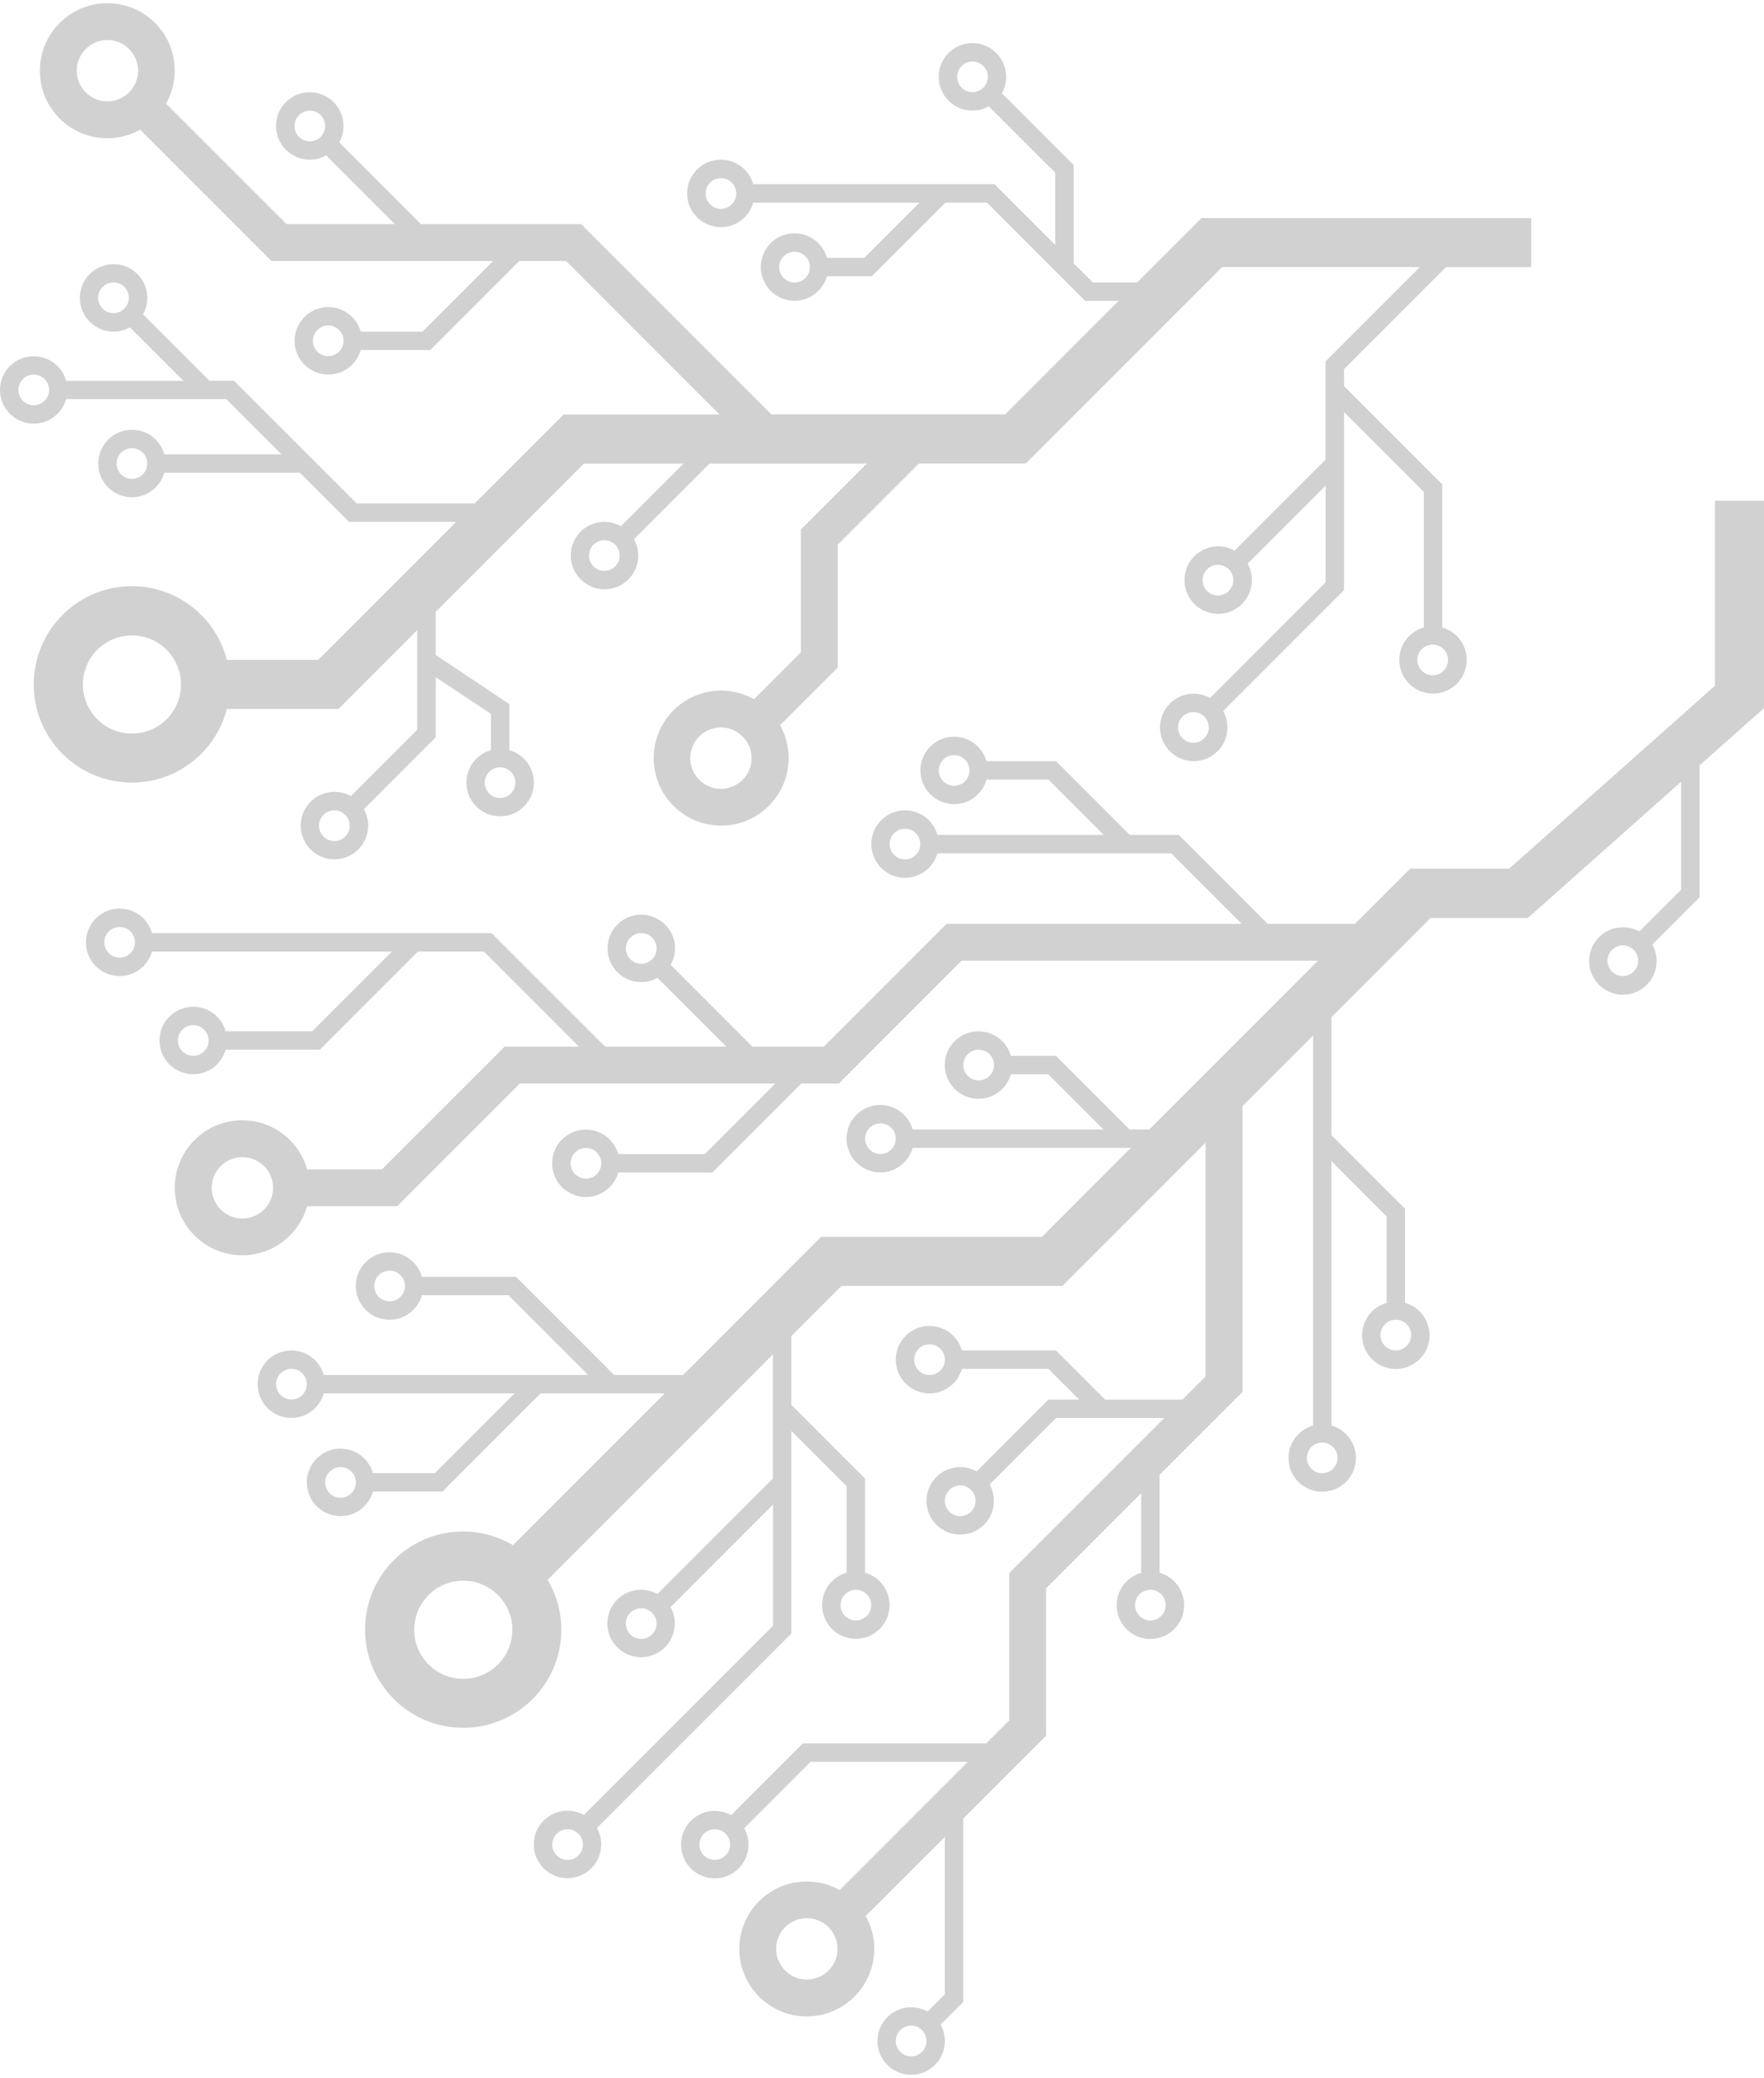 <?xml version="1.0" encoding="UTF-8"?><svg xmlns="http://www.w3.org/2000/svg" id="_Ã‘Ã«Ã®Ã©_1" viewBox="0 0 214.98 252.37" aria-hidden="true" style="fill:url(#CerosGradient_idabdb50c72);" width="214px" height="252px"><defs><linearGradient class="cerosgradient" data-cerosgradient="true" id="CerosGradient_idabdb50c72" gradientUnits="userSpaceOnUse" x1="50%" y1="100%" x2="50%" y2="0%"><stop offset="0%" stop-color="#D1D1D1"/><stop offset="100%" stop-color="#D1D1D1"/></linearGradient><linearGradient/><style>.cls-1{fill:#4ac2e3;}</style></defs><path class="cls-1" d="M209,83.15l-25.07,22.28h-12.07l-6.73,6.73h-10.63l-10.84-10.84h-5.98l-8.97-8.97h-8.48c-.49-1.73-2.07-2.99-3.95-2.99-2.27,0-4.11,1.84-4.11,4.11,0,2.27,1.84,4.11,4.11,4.11,1.88,0,3.46-1.26,3.95-2.99h7.55l6.73,6.73h-20.26c-.49-1.73-2.07-2.99-3.95-2.99-2.27,0-4.11,1.84-4.11,4.11s1.84,4.11,4.11,4.11c1.88,0,3.46-1.27,3.95-2.99h28.48l8.6,8.6h-35.98l-14.95,14.96h-8.7l-9.97-9.97c.35-.62.54-1.3.54-1.99,0-1.05-.4-2.11-1.21-2.91-.8-.8-1.86-1.21-2.91-1.21-1.05,0-2.11.4-2.91,1.2-.8.8-1.2,1.86-1.2,2.91s.41,2.11,1.2,2.91c.8.8,1.86,1.2,2.9,1.2h0c.69,0,1.37-.19,1.99-.53l8.39,8.39h-14.77l-13.84-13.83H18.53c-.49-1.73-2.07-2.99-3.95-2.99-2.27,0-4.11,1.84-4.11,4.11,0,2.27,1.84,4.11,4.11,4.11,1.88,0,3.46-1.26,3.95-2.99h29.23l-9.72,9.72h-10.54c-.49-1.73-2.07-2.99-3.95-2.99-2.27,0-4.11,1.84-4.11,4.11s1.84,4.11,4.11,4.11c1.88,0,3.46-1.26,3.95-2.99h11.47l11.96-11.96h8.04l11.59,11.59h-9.06l-14.96,14.95h-9.11c-.98-3.45-4.14-5.98-7.91-5.98-4.54,0-8.22,3.68-8.22,8.23,0,4.54,3.68,8.22,8.22,8.22,3.76,0,6.93-2.53,7.91-5.98h10.97l14.96-14.95h31.13l-8.6,8.6h-10.54c-.49-1.73-2.07-2.99-3.95-2.99-2.27,0-4.11,1.84-4.11,4.11,0,2.27,1.84,4.11,4.11,4.11,1.88,0,3.46-1.26,3.95-2.99h11.47l10.84-10.84h4.58l14.95-14.96h43.44l-20.56,20.56h-2.41l-8.97-8.97h-5.49c-.49-1.72-2.07-2.99-3.95-2.99-2.27,0-4.11,1.84-4.11,4.11,0,2.27,1.84,4.11,4.11,4.11,1.88,0,3.47-1.26,3.95-2.99h4.55l6.73,6.73h-23.25c-.49-1.72-2.07-2.99-3.95-2.99-2.27,0-4.11,1.84-4.11,4.11,0,2.27,1.84,4.11,4.11,4.11,1.88,0,3.47-1.27,3.95-2.99h26.59l-10.84,10.84h-26.92l-16.82,16.83h-8.39l-11.96-11.96h-11.47c-.49-1.73-2.07-2.99-3.95-2.99-2.27,0-4.11,1.84-4.11,4.11s1.84,4.11,4.11,4.11c1.88,0,3.47-1.27,3.95-2.99h10.54l9.72,9.72h-32.22c-.49-1.73-2.07-2.99-3.95-2.99-2.27,0-4.11,1.84-4.11,4.11,0,2.27,1.84,4.11,4.11,4.11,1.88,0,3.46-1.26,3.95-2.99h23.25l-9.72,9.72h-7.54c-.49-1.73-2.07-2.99-3.95-2.99-2.27,0-4.11,1.84-4.11,4.11,0,2.27,1.84,4.11,4.11,4.11,1.88,0,3.46-1.26,3.95-2.99h8.48l11.96-11.96h15.12l-18.49,18.49c-1.78-1.05-3.85-1.67-6.07-1.67-6.61,0-11.96,5.36-11.96,11.96,0,6.61,5.36,11.96,11.96,11.96,6.61,0,11.96-5.36,11.96-11.96,0-2.22-.62-4.29-1.67-6.07l27.46-27.46v15.12l-14.07,14.07c-.59-.33-1.28-.52-2-.52-2.27,0-4.11,1.84-4.11,4.11,0,2.27,1.84,4.11,4.11,4.11,2.27,0,4.11-1.84,4.11-4.11,0-.73-.19-1.41-.52-2l12.49-12.49v14.77l-23.05,23.05c-.59-.33-1.28-.52-2-.52-2.27,0-4.11,1.84-4.11,4.11,0,2.27,1.84,4.11,4.11,4.11,2.27,0,4.11-1.84,4.11-4.11,0-.73-.19-1.41-.52-2l23.7-23.7v-24.68l6.73,6.73v10.54c-1.73.49-2.99,2.07-2.99,3.95,0,2.27,1.84,4.11,4.11,4.11s4.11-1.84,4.11-4.11c0-1.88-1.27-3.47-2.99-3.95v-11.47l-8.97-8.97v-8.39l6.1-6.1h26.92l17.45-17.45v28.49l-2.8,2.8h-9.44l-5.98-5.98h-11.47c-.49-1.72-2.07-2.99-3.95-2.99-2.27,0-4.11,1.84-4.11,4.11s1.84,4.11,4.11,4.11c1.88,0,3.46-1.27,3.95-2.99h10.54l3.74,3.74h-3.74l-8.75,8.75c-.59-.33-1.28-.52-2-.52-2.27,0-4.11,1.84-4.11,4.11s1.84,4.11,4.11,4.11c2.27,0,4.11-1.84,4.11-4.11,0-.73-.19-1.41-.52-2l8.09-8.09h13.19l-18.89,18.88v17.95l-2.8,2.8h-22.34l-8.75,8.75c-.59-.33-1.28-.52-2-.52-2.27,0-4.11,1.84-4.11,4.11s1.84,4.11,4.11,4.11c2.27,0,4.11-1.84,4.11-4.11,0-.73-.19-1.41-.52-2l8.09-8.09h19.17l-15.63,15.63c-1.19-.66-2.55-1.05-4.01-1.05-4.54,0-8.22,3.68-8.22,8.22s3.68,8.22,8.22,8.22c4.54,0,8.22-3.68,8.23-8.22,0-1.46-.38-2.82-1.05-4.01l9.65-9.64v19.17l-2.11,2.11c-.59-.33-1.28-.52-2-.52-2.27,0-4.11,1.84-4.11,4.11s1.84,4.11,4.11,4.11c2.27,0,4.11-1.84,4.11-4.11,0-.73-.19-1.41-.52-2l2.77-2.77v-22.34l10.09-10.09v-17.95s11.59-11.59,11.59-11.59v9.7c-1.73.49-2.99,2.07-2.99,3.95,0,2.27,1.84,4.11,4.11,4.11s4.11-1.84,4.11-4.11c0-1.88-1.26-3.47-2.99-3.95v-11.94l10.1-10.09v-34.83l8.6-8.6v47.52c-1.73.49-2.99,2.07-2.99,3.95,0,2.27,1.84,4.11,4.11,4.11s4.11-1.84,4.11-4.11c0-1.88-1.26-3.47-2.99-3.95v-32.22l6.73,6.73v10.54c-1.73.49-2.99,2.07-2.99,3.95,0,2.27,1.84,4.11,4.11,4.11s4.11-1.84,4.11-4.11c0-1.88-1.26-3.47-2.99-3.95v-11.47l-8.97-8.97v-14.37l12.08-12.08h11.86l18.68-16.6v13.15l-5.1,5.1c-.59-.33-1.27-.52-2-.52-2.27,0-4.11,1.84-4.11,4.11,0,2.27,1.84,4.11,4.11,4.11,2.27,0,4.11-1.84,4.11-4.11,0-.73-.19-1.41-.52-2l5.76-5.76v-16.07l7.85-6.98v-25.27h-5.98v22.58ZM116.28,95.34c-1.03,0-1.87-.84-1.87-1.87,0-1.03.84-1.87,1.87-1.87,1.03,0,1.87.84,1.87,1.87,0,1.03-.84,1.87-1.87,1.87ZM110.29,104.31c-1.03,0-1.87-.84-1.87-1.87,0-1.03.84-1.87,1.87-1.87,1.03,0,1.87.84,1.87,1.87,0,1.03-.84,1.87-1.87,1.87ZM79.46,116.48c-.37.37-.84.55-1.32.55-.48,0-.95-.18-1.32-.55-.37-.37-.55-.84-.55-1.32,0-.48.18-.96.55-1.32l-.79-.79.8.79c.37-.37.84-.55,1.32-.55.48,0,.95.18,1.32.55.37.37.55.84.55,1.32,0,.48-.18.95-.55,1.32ZM14.58,116.28c-1.03,0-1.87-.84-1.87-1.87,0-1.03.84-1.87,1.87-1.87,1.03,0,1.87.84,1.87,1.87,0,1.03-.84,1.87-1.87,1.87ZM23.55,128.24c-1.03,0-1.87-.84-1.87-1.87,0-1.03.84-1.87,1.87-1.87,1.03,0,1.87.84,1.87,1.87,0,1.03-.84,1.87-1.87,1.87ZM29.54,148.06c-2.06,0-3.73-1.68-3.74-3.74,0-2.06,1.67-3.73,3.74-3.74,2.06,0,3.74,1.68,3.74,3.74,0,2.06-1.68,3.73-3.74,3.74ZM71.41,143.2c-1.03,0-1.87-.84-1.87-1.87,0-1.03.84-1.87,1.87-1.87,1.03,0,1.87.84,1.87,1.87,0,1.03-.84,1.87-1.87,1.87ZM119.27,131.23c-1.03,0-1.87-.84-1.87-1.87,0-1.03.84-1.87,1.87-1.87,1.03,0,1.87.84,1.87,1.87,0,1.03-.84,1.87-1.87,1.87ZM107.3,140.2c-1.03,0-1.87-.84-1.87-1.87,0-1.03.84-1.87,1.87-1.87,1.03,0,1.87.84,1.87,1.87,0,1.03-.84,1.87-1.87,1.87ZM47.48,158.15c-1.03,0-1.87-.84-1.87-1.87,0-1.03.84-1.87,1.87-1.87,1.03,0,1.87.84,1.87,1.87,0,1.03-.84,1.87-1.87,1.87ZM35.52,170.11c-1.03,0-1.87-.84-1.87-1.87,0-1.03.84-1.87,1.87-1.87,1.03,0,1.87.84,1.87,1.87,0,1.03-.84,1.87-1.87,1.87ZM41.5,182.08c-1.03,0-1.87-.84-1.87-1.87,0-1.03.84-1.87,1.87-1.87,1.03,0,1.87.84,1.87,1.87,0,1.03-.84,1.87-1.87,1.87ZM56.46,204.14c-3.3,0-5.98-2.68-5.98-5.98,0-3.3,2.68-5.98,5.98-5.98,3.3,0,5.98,2.68,5.98,5.98,0,3.3-2.68,5.98-5.98,5.98ZM78.14,199.28c-1.03,0-1.87-.84-1.87-1.87,0-1.03.84-1.87,1.87-1.87,1.03,0,1.87.84,1.87,1.87,0,1.03-.84,1.87-1.87,1.87ZM69.17,226.2c-1.03,0-1.87-.84-1.87-1.87,0-1.03.84-1.87,1.87-1.87,1.03,0,1.87.84,1.87,1.87,0,1.03-.84,1.87-1.87,1.87ZM106.18,195.16c0,1.03-.84,1.87-1.87,1.87-1.03,0-1.87-.84-1.87-1.87,0-1.03.84-1.87,1.87-1.87,1.03,0,1.87.84,1.87,1.87ZM113.28,167.12c-1.03,0-1.87-.84-1.87-1.87,0-1.03.84-1.87,1.87-1.87,1.03,0,1.87.84,1.87,1.87,0,1.03-.84,1.87-1.87,1.87ZM117.02,184.32c-1.03,0-1.87-.84-1.87-1.87,0-1.03.84-1.87,1.87-1.87,1.03,0,1.87.84,1.87,1.87,0,1.03-.84,1.87-1.87,1.87ZM87.11,226.2c-1.03,0-1.87-.84-1.87-1.87,0-1.03.84-1.87,1.87-1.87,1.03,0,1.87.84,1.87,1.87,0,1.03-.84,1.87-1.87,1.87ZM98.33,240.78c-2.06,0-3.74-1.68-3.74-3.74,0-2.06,1.68-3.74,3.74-3.74,2.06,0,3.74,1.68,3.74,3.74,0,2.06-1.68,3.73-3.74,3.74ZM111.04,250.13c-1.03,0-1.87-.84-1.87-1.87,0-1.03.84-1.87,1.87-1.87,1.03,0,1.87.84,1.87,1.87,0,1.03-.84,1.87-1.87,1.87ZM142.07,195.16c0,1.03-.84,1.87-1.87,1.87-1.03,0-1.87-.84-1.87-1.87,0-1.03.84-1.87,1.87-1.87,1.03,0,1.87.84,1.87,1.87ZM163.01,177.22c0,1.03-.84,1.87-1.87,1.87-1.03,0-1.87-.84-1.87-1.87,0-1.03.84-1.87,1.87-1.87,1.03,0,1.87.84,1.87,1.87ZM171.98,162.26c0,1.03-.84,1.87-1.87,1.87-1.03,0-1.87-.84-1.87-1.87,0-1.03.84-1.87,1.87-1.87,1.03,0,1.87.84,1.87,1.87ZM197.78,118.52c-1.03,0-1.87-.84-1.87-1.87,0-1.03.84-1.87,1.87-1.87,1.03,0,1.87.84,1.87,1.87,0,1.03-.84,1.87-1.87,1.87Z" style="fill:url(#CerosGradient_idabdb50c72);"/><path class="cls-1" d="M146.44,26.17l-7.85,7.85h-5.4l-2.34-2.34v-11.96l-8.75-8.75c.33-.59.52-1.28.52-2,0-2.27-1.84-4.11-4.11-4.11-2.27,0-4.11,1.84-4.11,4.11,0,2.27,1.84,4.11,4.11,4.11.73,0,1.41-.19,2-.52l8.09,8.09v8.79l-7.39-7.39h-29.41c-.49-1.73-2.07-2.99-3.95-2.99-2.27,0-4.11,1.84-4.11,4.11s1.84,4.11,4.11,4.11c1.88,0,3.47-1.26,3.95-2.99h20.26l-6.73,6.73h-4.55c-.49-1.73-2.07-2.99-3.95-2.99-2.27,0-4.11,1.84-4.11,4.11,0,2.27,1.84,4.11,4.11,4.11,1.88,0,3.47-1.27,3.95-2.99h5.48l8.97-8.97h5.05l11.97,11.97h4.08l-13.83,13.83h-28.49l-23.18-23.18h-19.53s-9.96-9.96-9.96-9.96c.33-.59.52-1.28.52-2,0-2.27-1.84-4.11-4.11-4.11-2.27,0-4.11,1.84-4.11,4.11,0,2.27,1.84,4.11,4.11,4.11.73,0,1.41-.19,2-.52l8.37,8.37h-13.19l-14.69-14.68c.66-1.19,1.05-2.55,1.05-4.01C21.31,3.68,17.63,0,13.09,0,8.54,0,4.86,3.68,4.86,8.23s3.68,8.22,8.22,8.22c1.46,0,2.82-.38,4.01-1.04l16,16h27.01l-8.6,8.6h-7.54c-.49-1.73-2.07-2.99-3.95-2.99-2.27,0-4.11,1.84-4.11,4.11,0,2.27,1.84,4.11,4.11,4.11,1.88,0,3.46-1.26,3.95-2.99h8.48l10.84-10.84h5.71l18.69,18.69h-19l-10.84,10.84h-14.37l-14.96-14.95h-2.99l-8.09-8.09c.33-.59.52-1.27.52-2,0-2.27-1.84-4.11-4.11-4.11s-4.11,1.84-4.11,4.11c0,2.27,1.84,4.11,4.11,4.11.73,0,1.41-.19,2-.52l6.51,6.51h-14.28c-.49-1.73-2.07-2.99-3.95-2.99C1.84,43,0,44.84,0,47.11c0,2.27,1.84,4.11,4.11,4.11,1.88,0,3.46-1.26,3.95-2.99h19.51l6.73,6.73h-14.27c-.49-1.73-2.07-2.99-3.95-2.99-2.27,0-4.11,1.84-4.11,4.11,0,2.27,1.84,4.11,4.11,4.11,1.88,0,3.46-1.27,3.95-2.99h16.52l5.98,5.98h13.06l-16.82,16.82h-11.12c-1.33-5.16-6-8.97-11.57-8.98-6.61,0-11.96,5.36-11.97,11.97,0,6.61,5.36,11.96,11.97,11.96,5.57,0,10.24-3.82,11.57-8.97h13.6l9.6-9.6v12.13l-8.09,8.09c-.59-.33-1.27-.52-2-.52-2.27,0-4.11,1.84-4.11,4.11,0,2.27,1.84,4.11,4.11,4.11,2.27,0,4.11-1.84,4.11-4.11,0-.73-.19-1.41-.52-2l8.75-8.75v-7.34l6.73,4.48v4.42c-1.73.49-2.99,2.07-2.99,3.95,0,2.27,1.84,4.11,4.11,4.11,2.27,0,4.11-1.84,4.11-4.11,0-1.88-1.26-3.46-2.99-3.95v-5.62l-8.97-5.98v-5.26l18.07-18.06h12.13l-7.64,7.64c-.62-.34-1.3-.54-1.99-.54-1.05,0-2.11.4-2.91,1.2-.8.8-1.2,1.86-1.2,2.91,0,1.05.4,2.11,1.2,2.91l.8-.79-.79.79c.8.8,1.86,1.2,2.9,1.2h0c1.05,0,2.11-.4,2.91-1.2.8-.8,1.21-1.86,1.21-2.91,0-.69-.19-1.37-.53-1.99l9.22-9.22h19.17l-8.04,8.04v14.95l-5.71,5.72c-1.19-.66-2.55-1.05-4.01-1.05-4.54,0-8.22,3.68-8.22,8.23,0,4.54,3.68,8.22,8.22,8.22,4.54,0,8.22-3.68,8.22-8.22,0-1.46-.38-2.82-1.04-4.01l7.03-7.03v-14.96l9.9-9.9h13.02l23.93-23.93h24.09l-11.5,11.5v11.97l-11.08,11.08c-.59-.33-1.28-.52-2-.52-2.27,0-4.11,1.84-4.11,4.11,0,2.27,1.84,4.11,4.11,4.11s4.11-1.84,4.11-4.11c0-.73-.19-1.41-.52-2l9.5-9.5v11.78l-14.07,14.08c-.59-.33-1.28-.52-2-.52-2.27,0-4.11,1.84-4.11,4.11s1.84,4.11,4.11,4.11c2.27,0,4.11-1.84,4.11-4.11,0-.73-.19-1.41-.52-2l14.73-14.73v-21.69s9.72,9.72,9.72,9.72v16.52c-1.73.49-2.99,2.07-2.99,3.95,0,2.27,1.84,4.11,4.11,4.11s4.11-1.84,4.11-4.11c0-1.88-1.27-3.47-2.99-3.95v-17.45l-11.96-11.96v-2.06l12.43-12.43h10.38v-5.98h-40.12ZM118.52,10.84c-1.03,0-1.87-.84-1.87-1.87,0-1.03.84-1.87,1.87-1.87,1.03,0,1.87.84,1.87,1.87,0,1.03-.84,1.87-1.87,1.87ZM87.86,25.05c-1.03,0-1.87-.84-1.87-1.87,0-1.03.84-1.87,1.87-1.87,1.03,0,1.87.84,1.87,1.87,0,1.03-.84,1.87-1.87,1.87ZM96.83,34.02c-1.03,0-1.87-.84-1.87-1.87,0-1.03.84-1.87,1.87-1.87,1.03,0,1.87.84,1.87,1.87,0,1.03-.84,1.87-1.87,1.87ZM37.76,16.83c-1.03,0-1.87-.84-1.87-1.87,0-1.03.84-1.87,1.87-1.87,1.03,0,1.87.84,1.87,1.87,0,1.03-.84,1.87-1.87,1.87ZM13.09,11.96c-2.06,0-3.73-1.68-3.74-3.74,0-2.06,1.68-3.74,3.74-3.74,2.06,0,3.74,1.68,3.74,3.74,0,2.06-1.68,3.73-3.74,3.74ZM40,43c-1.03,0-1.87-.84-1.87-1.87,0-1.03.84-1.87,1.87-1.87,1.03,0,1.87.84,1.87,1.87,0,1.03-.84,1.87-1.87,1.87ZM13.83,37.76c-1.03,0-1.87-.84-1.87-1.87,0-1.03.84-1.87,1.87-1.87,1.03,0,1.87.84,1.87,1.87,0,1.03-.84,1.87-1.87,1.87ZM4.11,48.98c-1.03,0-1.87-.84-1.87-1.87,0-1.03.84-1.87,1.87-1.87,1.03,0,1.87.84,1.87,1.87,0,1.03-.84,1.87-1.87,1.87ZM16.08,57.95c-1.03,0-1.87-.84-1.87-1.87,0-1.03.84-1.87,1.87-1.87,1.03,0,1.87.84,1.87,1.87,0,1.03-.84,1.87-1.87,1.87ZM16.08,88.98c-3.3,0-5.97-2.68-5.98-5.98,0-3.3,2.68-5.98,5.98-5.98,3.3,0,5.97,2.68,5.98,5.98,0,3.3-2.68,5.98-5.98,5.98ZM40.75,102.07c-1.03,0-1.87-.84-1.87-1.87,0-1.03.84-1.87,1.87-1.87,1.03,0,1.87.84,1.87,1.87,0,1.03-.84,1.87-1.87,1.87ZM62.81,94.96c0,1.03-.84,1.87-1.87,1.87-1.03,0-1.87-.84-1.87-1.87,0-1.03.84-1.87,1.87-1.87,1.03,0,1.87.84,1.87,1.87ZM74.97,68.62c-.37.36-.84.54-1.32.54-.48,0-.96-.18-1.32-.55-.37-.37-.55-.84-.55-1.32,0-.48.18-.96.55-1.32.37-.37.84-.55,1.32-.55.48,0,.95.18,1.32.55.37.37.55.83.55,1.32s-.18.95-.55,1.32ZM87.86,95.71c-2.06,0-3.74-1.68-3.74-3.74,0-2.06,1.68-3.74,3.74-3.74,2.06,0,3.73,1.68,3.74,3.74,0,2.06-1.67,3.73-3.74,3.74ZM148.43,72.16c-1.03,0-1.87-.84-1.87-1.87,0-1.03.84-1.87,1.87-1.87,1.03,0,1.87.84,1.87,1.87,0,1.03-.84,1.87-1.87,1.87ZM145.44,90.1c-1.03,0-1.87-.84-1.87-1.87,0-1.03.84-1.87,1.87-1.87,1.03,0,1.87.84,1.87,1.87,0,1.03-.84,1.87-1.87,1.87ZM176.47,80.01c0,1.03-.84,1.87-1.87,1.87-1.03,0-1.87-.84-1.87-1.87,0-1.03.84-1.87,1.87-1.87,1.03,0,1.87.84,1.87,1.87Z" style="fill:url(#CerosGradient_idabdb50c72);"/></svg>